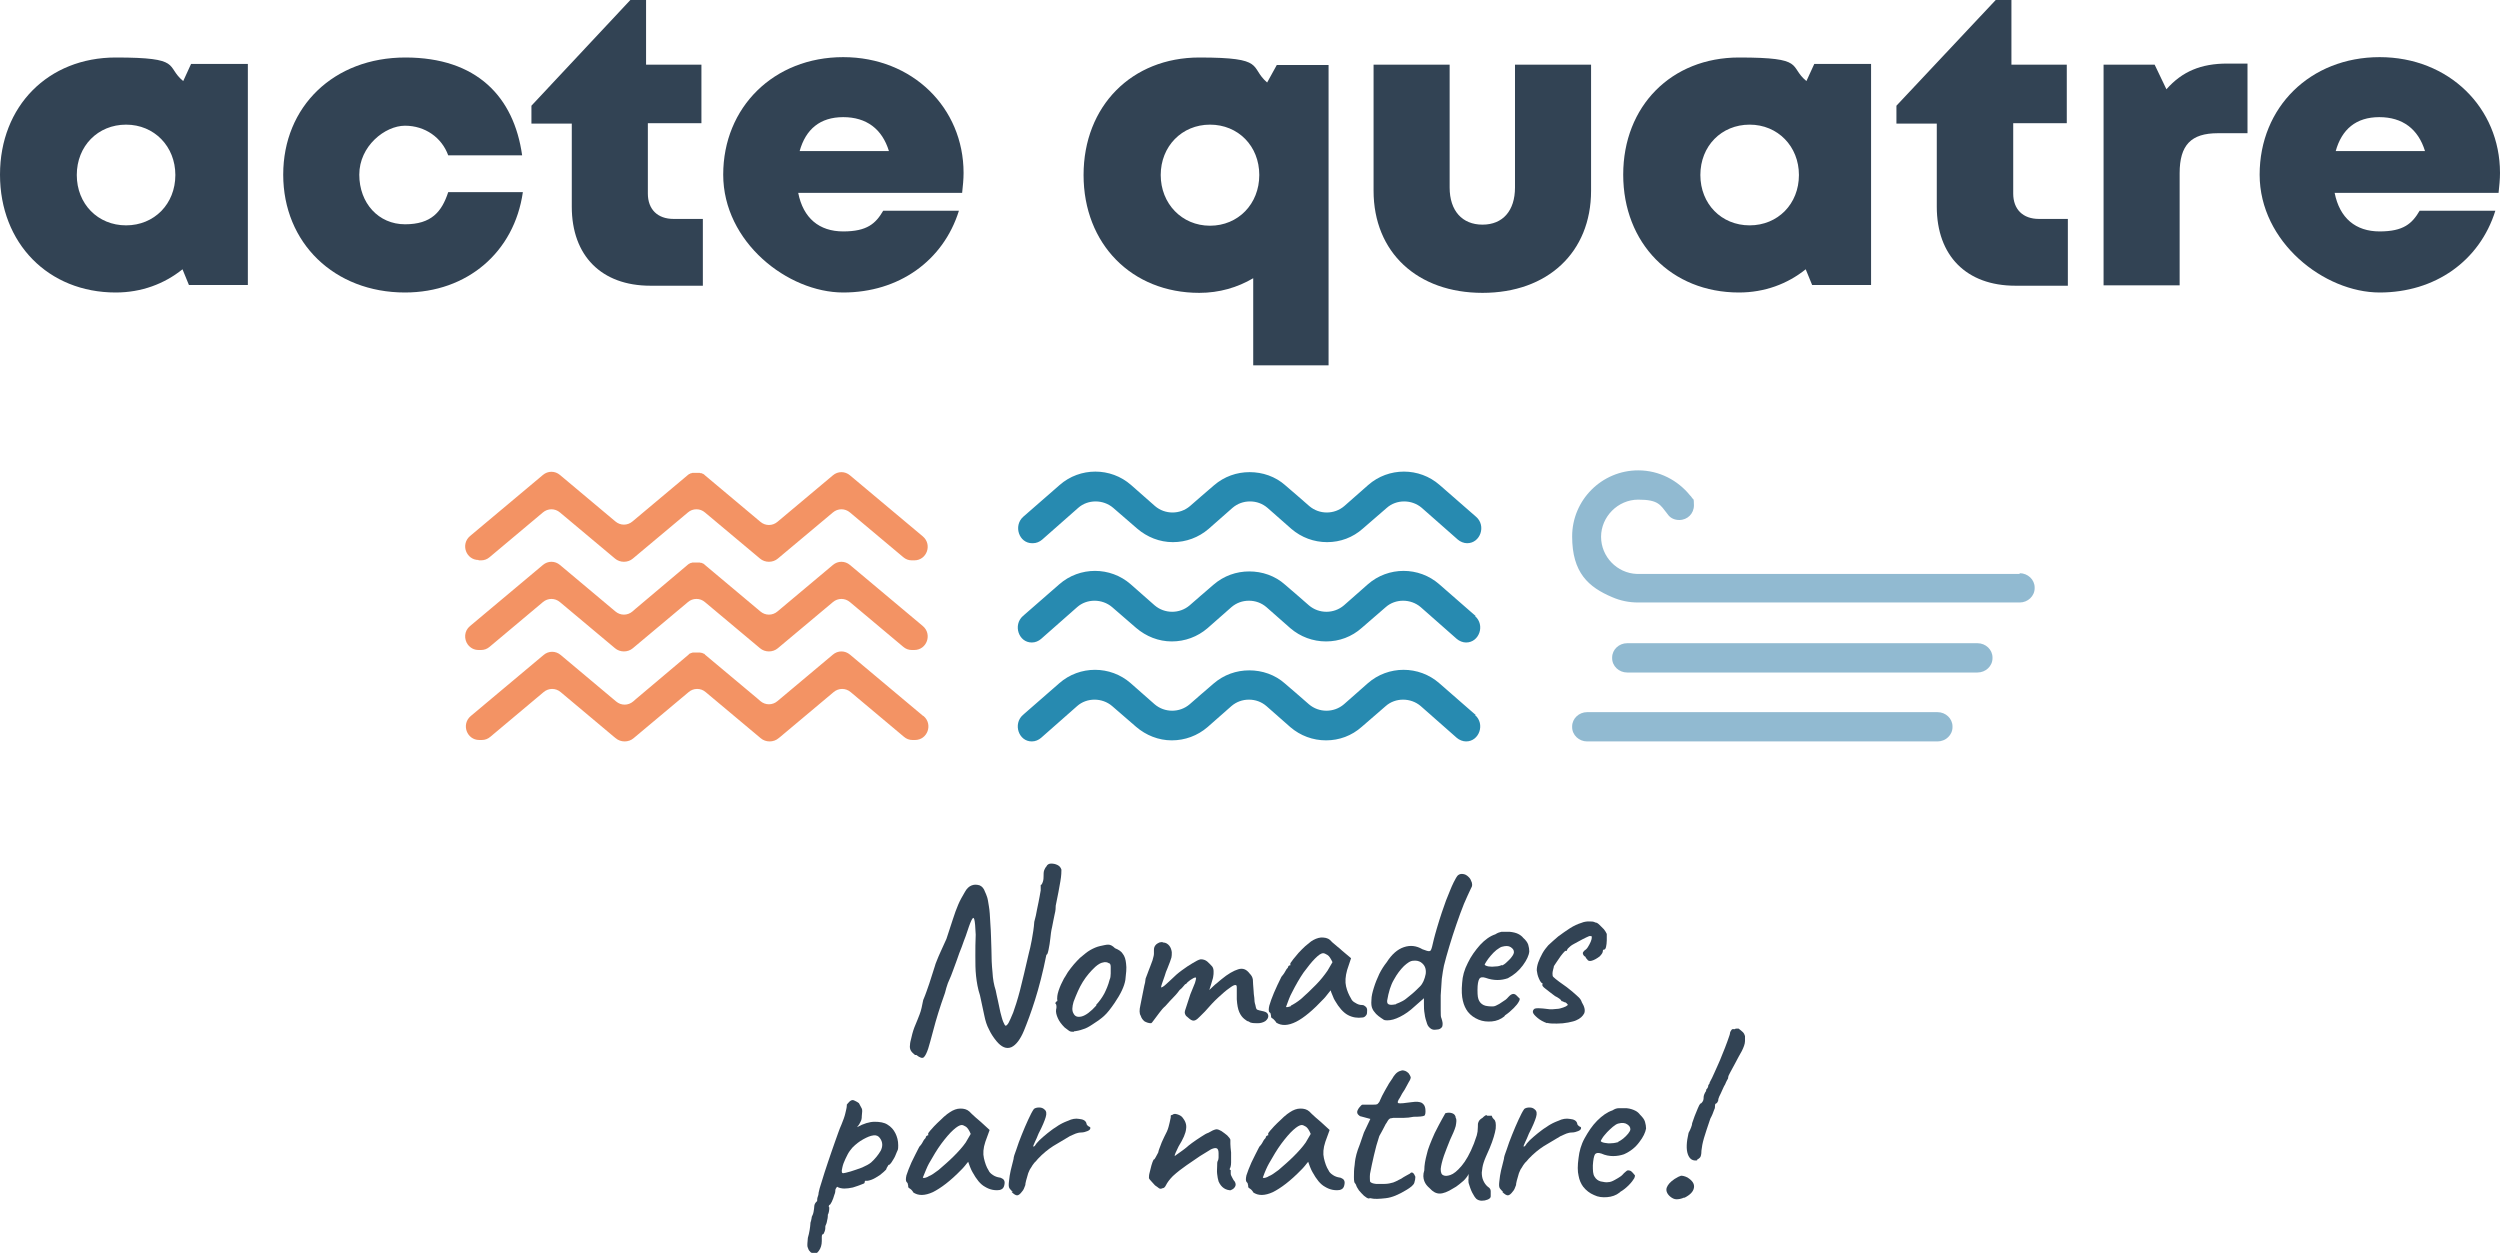 <?xml version="1.0" encoding="UTF-8"?>
<svg xmlns="http://www.w3.org/2000/svg" id="Calque_1" version="1.1" viewBox="0 0 700 350.8">
  <defs>
    <style>
      .st0 {
        fill: #91bad1;
      }

      .st1 {
        fill: #324354;
      }

      .st2 {
        fill: #278ab0;
      }

      .st3 {
        fill: #f39364;
      }
    </style>
  </defs>
  <path class="st1" d="M49.1,49c0-8-5.9-14.1-13.8-14.1s-13.8,6-13.8,14.1,5.9,14.1,13.8,14.1,13.8-6,13.8-14.1M69.4,18v61.8h-16.5l-1.8-4.4c-5.1,4.1-11.5,6.5-18.7,6.5C13.5,81.9,0,68.1,0,48.9S13.5,16.1,32.4,16.1s13.8,2.4,18.9,6.6l2.2-4.8h15.9Z"></path>
  <path class="st1" d="M113.4,81.9c-19.8,0-34.1-13.9-34.1-33s14.2-32.8,34.2-32.8,30.4,11,32.7,27.4h-20.7c-1.8-5-6.5-8.3-12.1-8.3s-12.8,5.7-12.8,13.7,5.4,13.9,12.8,13.9,10.3-3.5,12.1-9h20.9c-2.4,16.8-15.6,28.1-33,28.1h0Z"></path>
  <path class="st1" d="M196.8,61.3v18.7h-14.7c-13.7,0-22-8.4-22-22.1v-23.3h-11.3v-5L176.5,0h4.4v18.1h15.5v16.4h-15v19.7c0,4.4,2.7,7.1,7.2,7.1h8.2Z"></path>
  <path class="st1" d="M223.9,42.3h25c-1.9-6.2-6.3-9.5-12.8-9.5s-10.5,3.4-12.2,9.5M269.8,48.4c0,1.9-.2,3.7-.4,5.6h-45.9c1.4,7.1,5.9,10.8,12.6,10.8s9.1-2.2,11.2-5.8h21.2c-4.4,14.1-16.9,22.9-32.4,22.9s-33.6-14.1-33.6-33,14.2-32.9,33.6-32.9,33.7,14.2,33.7,32.4h0Z"></path>
  <path class="st1" d="M352.6,49c0-8.1-5.9-14.1-13.8-14.1s-13.8,6.1-13.8,14.1,5.9,14.2,13.8,14.2,13.8-6.1,13.8-14.2M372,18.1v84.2h-21.1v-24.4c-4.4,2.6-9.5,4.1-15.1,4.1-18.9,0-32.4-13.7-32.4-33s13.5-32.9,32.4-32.9,13.9,2.6,19,7l2.7-4.9h14.5Z"></path>
  <path class="st1" d="M384.6,53.4V18.1h21.3v34.4c0,6.5,3.5,10.4,9.2,10.4s9.1-3.9,9.1-10.4V18.1h21.3v35.3c0,17.3-12.2,28.6-30.4,28.6s-30.5-11.3-30.5-28.6"></path>
  <path class="st1" d="M503.7,49c0-8-5.9-14.1-13.8-14.1s-13.8,6-13.8,14.1,5.9,14.1,13.8,14.1,13.8-6,13.8-14.1M523.9,18v61.8h-16.5l-1.8-4.4c-5.1,4.1-11.5,6.5-18.7,6.5-18.9,0-32.4-13.8-32.4-33s13.5-32.8,32.4-32.8,13.8,2.4,18.9,6.6l2.2-4.8h15.9Z"></path>
  <path class="st1" d="M579,61.3v18.7h-14.7c-13.7,0-22-8.4-22-22.1v-23.3h-11.3v-5l27.8-29.6h4.4v18.1h15.5v16.4h-15v19.7c0,4.4,2.7,7.1,7.2,7.1h8.2-.1Z"></path>
  <path class="st1" d="M629.3,17.8v19.5h-8.3c-7.5,0-10.7,3.3-10.7,11.2v31.4h-21.3V18.1h14.3l3.3,6.9c4.4-5,9.7-7.2,17-7.2h5.7Z"></path>
  <path class="st1" d="M654,42.3h25c-1.9-6.2-6.3-9.5-12.8-9.5s-10.5,3.4-12.2,9.5M700,48.4c0,1.9-.2,3.7-.4,5.6h-45.9c1.4,7.1,5.9,10.8,12.6,10.8s9.1-2.2,11.2-5.8h21.2c-4.4,14.1-16.9,22.9-32.4,22.9s-33.6-14.1-33.6-33,14.2-32.9,33.6-32.9,33.7,14.2,33.7,32.4h0Z"></path>
  <path class="st3" d="M134,156.9h.7c.9,0,1.7-.3,2.4-.9l14.9-12.5c1.4-1.2,3.4-1.2,4.8,0l15.4,12.9c.7.6,1.6.9,2.5.9s1.8-.3,2.5-.9l15.4-12.9c.7-.6,1.5-.9,2.4-.9s1.7.3,2.4.9l15.4,12.9c.7.6,1.6.9,2.5.9s1.8-.3,2.5-.9l15.4-12.9c1.4-1.2,3.4-1.2,4.8,0l14.9,12.5c.7.6,1.5.9,2.4.9h.7c3.5,0,5.1-4.4,2.4-6.7l-20.4-17.1c-1.4-1.2-3.4-1.2-4.8,0l-15.5,13c-1.4,1.2-3.4,1.2-4.8,0l-15.5-13h0c-.2-.2-.3-.3-.5-.4h0c-.2,0-.3-.2-.5-.2h0c-.2,0-.3,0-.5-.1h-1.8c-.2,0-.3,0-.5.1h0c-.2,0-.4.1-.5.2h0c-.2,0-.3.2-.5.3h0l-15.5,13c-1.4,1.2-3.4,1.2-4.8,0l-15.5-13c-1.4-1.2-3.4-1.2-4.8,0l-20.4,17.1c-2.7,2.3-1.1,6.7,2.4,6.7"></path>
  <path class="st3" d="M134,182h.7c.9,0,1.7-.3,2.4-.9l14.9-12.5c1.4-1.2,3.4-1.2,4.8,0l15.4,12.9c.7.6,1.6.9,2.5.9s1.8-.3,2.5-.9l15.4-12.9c.7-.6,1.5-.9,2.4-.9s1.7.3,2.4.9l15.4,12.9c.7.6,1.6.9,2.5.9s1.8-.3,2.5-.9l15.4-12.9c1.4-1.2,3.4-1.2,4.8,0l14.9,12.5c.7.6,1.5.9,2.4.9h.7c3.5,0,5.1-4.4,2.4-6.7l-20.4-17.1c-1.4-1.2-3.4-1.2-4.8,0l-15.5,13c-1.4,1.2-3.4,1.2-4.8,0l-15.5-13h0c-.2-.2-.3-.3-.5-.4h0c-.2,0-.3-.2-.5-.2h0c-.2,0-.3,0-.5-.1h-1.8c-.2,0-.3,0-.5.1h0c-.2,0-.4.1-.5.2h0c-.2,0-.3.2-.5.3h0l-14.7,12.4-.8.7c-1.4,1.2-3.4,1.2-4.8,0l-15.5-13c-1.4-1.2-3.4-1.2-4.8,0l-20.4,17.1c-1.7,1.4-1.7,3.7-.6,5.2.7.9,1.7,1.5,3,1.5"></path>
  <path class="st3" d="M258.4,200.4l-20.4-17.1c-1.4-1.2-3.4-1.2-4.8,0l-15.5,13c-1.4,1.2-3.4,1.2-4.8,0l-.8-.7h0l-14.7-12.3h0c-.1-.2-.3-.3-.4-.3h0c-.2,0-.3-.2-.5-.2h0c-.1,0-.3,0-.5-.1h-1.8c-.2,0-.3,0-.5.1h0c-.2,0-.3.1-.5.2h0c-.2,0-.3.2-.4.3h0l-14.7,12.4h0l-.8.7c-1.4,1.2-3.4,1.2-4.8,0l-15.5-13c-1.4-1.2-3.4-1.2-4.8,0l-20.4,17.1c-2.7,2.3-1.1,6.7,2.4,6.7h.7c.9,0,1.7-.3,2.4-.9l14.9-12.5c1.4-1.2,3.4-1.2,4.8,0l14.9,12.5.5.4c.7.6,1.6.9,2.5.9s1.8-.3,2.5-.9l15.4-12.9c.7-.6,1.5-.9,2.4-.9s1.7.3,2.4.9l15.4,12.9c.7.6,1.6.9,2.5.9s1.8-.3,2.5-.9l.5-.4,14.9-12.5c1.4-1.2,3.4-1.2,4.8,0l14.9,12.5c.7.6,1.5.9,2.4.9h.7c3.5,0,5.1-4.4,2.4-6.7"></path>
  <path class="st0" d="M542.5,199.4h-98.1c-2.3,0-4.2,1.8-4.2,4v.2c0,2.2,1.9,4,4.2,4h98.1c2.3,0,4.2-1.8,4.2-4v-.2c0-2.2-1.9-4-4.2-4"></path>
  <path class="st0" d="M553.7,180.1h-98.1c-2.3,0-4.2,1.8-4.2,4v.2c0,2.2,1.9,4,4.2,4h98.1c2.3,0,4.2-1.8,4.2-4v-.2c0-2.2-1.9-4-4.2-4"></path>
  <path class="st0" d="M565.5,160.7h-107.2c-5.5-.2-10-4.8-10-10.4s4.7-10.4,10.4-10.4,6.2,1.5,8.1,3.9c.1.1.2.3.3.4.7.9,1.8,1.4,3.1,1.4,2.3,0,4.1-1.8,4.1-4.1s-.2-1.5-.6-2.2c-.1-.2-.3-.4-.5-.6-3.4-4.2-8.6-7-14.5-7-10.2,0-18.5,8.3-18.5,18.5s4.6,14.2,11.2,17c2.3,1,4.7,1.5,7.3,1.5h106.8c2.3,0,4.2-1.8,4.2-4v-.2c0-2.2-1.9-4-4.2-4"></path>
  <path class="st2" d="M289.2,152.1h0c1,0,1.9-.4,2.6-1l10.1-8.9c2.7-2.4,7-2.4,9.8,0l6.7,5.8c2.8,2.4,6.3,3.8,10,3.8s7.2-1.3,10-3.7l6.7-5.9c1.4-1.2,3.1-1.8,4.9-1.8s3.5.6,4.9,1.8l6.7,5.9c2.8,2.4,6.3,3.7,10,3.7s7.2-1.3,10-3.8l6.7-5.8c2.7-2.4,7-2.4,9.8,0l10.1,8.9c.7.6,1.7,1,2.6,1h0c3.7,0,5.4-4.9,2.5-7.4l-10.2-8.9c-5.7-5-14.3-5-20,0l-6.7,5.9c-2.8,2.4-7,2.4-9.8,0l-3.1-2.7h0l-3.6-3.1c-2.8-2.5-6.4-3.7-10-3.7s-7.1,1.2-10,3.7l-3.6,3.1h0l-3.1,2.7c-2.8,2.4-7,2.4-9.8,0l-6.7-5.9c-5.7-5-14.3-5-20,0l-10.2,8.9c-2.8,2.5-1.2,7.4,2.5,7.4"></path>
  <path class="st2" d="M413.2,172.5l-10.2-8.9c-5.7-5-14.3-5-20,0l-6.7,5.9c-2.8,2.4-7,2.4-9.8,0l-3.1-2.7h0l-3.6-3.1c-2.8-2.5-6.4-3.7-10-3.7s-7.1,1.2-10,3.7l-3.6,3.1h0l-3.1,2.7c-2.8,2.4-7,2.4-9.8,0l-6.7-5.9c-5.7-5-14.3-5-20,0l-10.2,8.9c-2.8,2.5-1.2,7.4,2.5,7.4h0c1,0,1.9-.4,2.6-1l10.1-8.9c2.7-2.4,7-2.4,9.8,0l6.7,5.8c2.8,2.4,6.3,3.8,10,3.8s7.2-1.3,10-3.7l6.7-5.9c1.4-1.2,3.1-1.8,4.9-1.8s3.5.6,4.9,1.8l6.7,5.9c2.8,2.4,6.3,3.7,10,3.7s7.2-1.3,10-3.8l6.7-5.8c2.7-2.4,7-2.4,9.8,0l10.1,8.9c.7.6,1.7,1,2.6,1h0c3.7,0,5.4-4.9,2.5-7.4"></path>
  <path class="st2" d="M413.2,200.2l-10.2-8.9c-5.7-5-14.3-5-20,0l-6.7,5.9c-2.8,2.4-7,2.4-9.8,0l-3.1-2.7h0l-3.6-3.1c-2.8-2.5-6.4-3.7-10-3.7s-7.1,1.2-10,3.7l-3.6,3.1h0l-3.1,2.7c-2.8,2.4-7,2.4-9.8,0l-6.7-5.9c-5.7-5-14.3-5-20,0l-10.2,8.9c-2.8,2.5-1.2,7.4,2.5,7.4h0c1,0,1.9-.4,2.6-1l10.1-8.9c2.7-2.4,7-2.4,9.8,0l6.7,5.8c2.8,2.4,6.3,3.8,10,3.8s7.2-1.3,10-3.7l6.7-5.9c1.4-1.2,3.1-1.8,4.9-1.8s3.5.6,4.9,1.8l6.7,5.9c2.8,2.4,6.3,3.7,10,3.7s7.2-1.3,10-3.8l6.7-5.8c2.7-2.4,7-2.4,9.8,0l10.1,8.9c.7.6,1.7,1,2.6,1h0c3.7,0,5.4-4.9,2.5-7.4"></path>
  <g>
    <path class="st1" d="M228.1,350.8h-.7c-.3,0-.5-.2-.8-.6-.2-.2-.3-.6-.5-1.1-.1-.5,0-1.3.1-2.5.2-.7.4-1.5.5-2.2s.2-1.3.2-1.6,0-.5.2-1c.1-.5.2-.9.2-1.1.2-.4.4-.8.5-1.4s.2-1.2.2-1.6.3-1,.8-1.4c0-.4,0-.8.2-1.3s.2-.9.2-1c.1-.6.4-1.7.9-3.2.5-1.6,1-3.3,1.7-5.3s1.3-3.9,2-5.8,1.2-3.5,1.8-4.8c.5-1.2.9-2.3,1.1-3.2.2-.9.4-1.6.4-2.1s0-.3.1-.4c0-.1.3-.3.6-.7.4-.4.9-.6,1.3-.4s.9.4,1.4.8c.3.6.6,1.1.8,1.5s.1,1.1,0,2.1c0,.7-.1,1.2-.4,1.7-.2.5-.5.9-.7,1.1-.2.3-.3.4-.2.3,1.8-1,3.5-1.5,4.9-1.5s2.7.2,3.6.8c1,.6,1.7,1.4,2.2,2.4s.8,2.1.8,3.4-.1,1.2-.4,1.9c-.3.8-.6,1.5-1,2.1-.4.7-.7,1.1-1,1.4-.2,0-.4.1-.5.4-.2.3-.4.6-.5,1-.4.4-.9.9-1.7,1.5-.8.5-1.5,1-2.3,1.3s-1.4.4-1.7.3c-.2,0-.3.2-.3.5s-.3.3-1,.6c-.7.3-1.4.5-2.3.8-.9.2-1.7.3-2.4.3s-1.6-.2-2-.5c0,0-.2.2-.3.4-.1.2-.2.3-.2.5,0,.3,0,.7-.3,1.4-.2.7-.4,1.3-.7,1.9s-.5.9-.7.9c-.2.3-.2.5,0,.7,0,1-.2,1.7-.4,2,0,.3,0,.9-.2,1.6-.1.7-.3,1.2-.5,1.6,0,.5,0,1-.2,1.5s-.3.8-.5.8-.3.3-.3.8v1.1c0,1.1-.3,2-.8,2.7s-1,1-1.5,1l.3-.4ZM236.1,328.5c.3,0,1-.2,2.1-.5,1-.3,2.1-.7,3.2-1.1,1.1-.5,1.9-.9,2.5-1.4,1.1-1,2-2.1,2.7-3.3.6-1.2.6-2.4-.2-3.5-.4-.6-1-.9-1.8-.8-.9.1-1.8.5-2.9,1.1-1.1.6-2.1,1.4-3,2.3-.5.6-1,1.2-1.4,2s-.8,1.6-1.1,2.4-.4,1.5-.5,2c0,.5,0,.8.4.8Z"></path>
    <path class="st1" d="M255.7,333.8c-.2-.3-.4-.6-.8-.9-.4-.2-.6-.4-.6-.6s0-.4-.1-.7c0-.3-.2-.5-.4-.7-.2-.3-.2-.9,0-1.8.3-1,.8-2.2,1.4-3.6.7-1.4,1.4-2.9,2.2-4.4.3-.3.7-.8,1-1.4s.6-.9.8-1.1c0-.2,0-.3.2-.5s.3-.2.5-.2v-.6c.2-.2.4-.6.9-1.1.4-.5,1-1.1,1.6-1.7s1.3-1.2,1.9-1.8c.7-.6,1.2-1,1.7-1.3.9-.6,1.9-1,2.9-1s1.8.2,2.5.8l.7.7c.3.3.8.7,1.2,1.1.5.4.9.8,1.4,1.2l2.4,2.2-1.2,3.3c-.6,1.8-.7,3.3-.4,4.6.3,1.3.7,2.5,1.3,3.4.2.5.6.9,1.2,1.3s1.2.6,1.8.7c.3,0,.7.2,1,.4.3.2.5.6.5,1s-.1,1.1-.4,1.5c-.2.3-.6.5-1,.6-1.4.2-2.8-.1-4.1-.9-1.3-.7-2.4-2.1-3.5-4.1-.2-.3-.4-.8-.7-1.5-.3-.7-.4-1.2-.5-1.4-.2.2-.5.6-.9,1.1s-.8.9-1,1.1c-3.1,3.2-5.8,5.2-8,6.3-2.2,1-4.1,1.1-5.6,0h.1ZM259.9,329.4c.9-.3,1.8-1,2.9-1.8,1.5-1.3,2.9-2.5,4.2-3.8,1.3-1.3,2.5-2.6,3.4-3.9l1.4-2.4c-.4-1-.9-1.7-1.3-2-.5-.3-.9-.5-1.2-.5-.6,0-1.4.5-2.4,1.4s-2.1,2.2-3.3,3.8c-1.2,1.6-2.3,3.5-3.5,5.6-.5.9-1,2.2-1.7,3.9,0,.2.6.2,1.4-.2h.1Z"></path>
    <path class="st1" d="M283.7,333.8c-.4-.3-.7-.6-1-1s-.3-1-.2-1.9c.1-1.2.3-2.3.5-3.2.2-.9.5-2,.8-3.2,0-.5.3-1.4.8-2.7.4-1.3.9-2.6,1.5-4.1s1.2-2.9,1.8-4.2c.6-1.3,1.1-2.3,1.6-3,.4-.3.9-.4,1.5-.4s1.1.2,1.5.6c.5.4.6,1.1.3,2.1-.3,1-.9,2.5-2,4.6-.4,1-.7,1.7-1,2.3-.3.6-.4,1-.5,1.2,0,.2.1.2.4,0,.3-.5.7-1,1.4-1.7.7-.6,1.4-1.3,2.2-1.9.8-.6,1.5-1.2,2.2-1.6.7-.5,1.2-.8,1.4-.9.3-.2.8-.4,1.2-.6s.8-.3,1-.4c1-.5,2.1-.7,3.1-.5,1.1.1,1.8.5,2,1.2,0,.4.3.7.8,1,.2,0,.3.1.3.4s-.3.6-.8.8c-.5.2-1.1.4-1.8.4s-1.1.2-1.5.3c-.4.2-1,.4-1.6.7-1.7,1-3.2,1.9-4.7,2.8-1.4.9-2.9,2.1-4.3,3.6-.3.4-.6.7-1,1.1-.3.4-.7.9-1,1.5-.2.2-.4.7-.7,1.4-.2.7-.4,1.5-.6,2.1-.2.7-.2,1.1-.2,1.2-.3.8-.5,1.4-.9,1.8-.5.7-1,1.1-1.4,1.1s-.9-.3-1.6-1h.5Z"></path>
    <path class="st1" d="M344.9,333.3c-.9,0-1.6-.2-2.2-.6s-1.1-1-1.5-1.9c-.2-.6-.3-1.3-.4-2.1s0-1.5,0-2.2,0-1.2.2-1.5c.1-.2.2-.5.2-.9v-1.2c0-.8-.2-1.3-.6-1.4s-.8,0-1.5.3c-.8.5-1.8,1.1-3.1,1.9-1.2.8-2.5,1.7-3.8,2.6s-2.6,1.9-3.8,3c-1,1-1.6,1.9-1.9,2.5s-.6.9-1,.9c-.4.2-.7.2-1,0s-.6-.5-1.1-.8c-.3-.3-.6-.7-1-1.1s-.6-.7-.7-.9c0-.4,0-.9.2-1.6s.3-1.3.5-2,.4-1.2.6-1.6c.2,0,.4-.3.6-.7.2-.4.4-.8.7-1.3.1-.6.4-1.3.7-2.1.3-.9.7-1.6,1-2.3.6-1.1,1-2,1.2-2.8.2-.7.4-1.6.6-2.6v-.5c.1-.2.3-.2.4-.2h0c.3-.3.8-.4,1.4-.2.6.2,1.1.4,1.5.9.8,1,1.2,2,1,3.2-.1,1.2-.8,2.8-2.1,4.9-.3.7-.6,1.3-.8,1.7-.2.4-.3.8-.3,1,.8-.6,1.5-1.1,2.1-1.5.5-.4,1-.7,1.3-1s.7-.6,1.5-1.2,1.6-1.1,2.5-1.7,1.6-1,2-1.1c.4-.2.8-.4,1.3-.7.5-.2.8-.3,1-.3.4,0,.9.2,1.4.5.6.4,1.1.8,1.6,1.2.5.5.8.9.9,1.2v1.2c0,.6.1,1.4.2,2.4v2.8c0,.9-.2,1.5-.4,1.8,0,.2.1.3.3.3v1c0,.4.2.7.4,1.1.2.4.4.8.7,1.1.3.5.4,1,.1,1.5s-.7.8-1.4,1h.5Z"></path>
    <path class="st1" d="M350.9,333.8c-.2-.3-.4-.6-.8-.9-.4-.2-.6-.4-.6-.6s0-.4-.1-.7c0-.3-.2-.5-.4-.7-.2-.3-.2-.9,0-1.8.3-1,.8-2.2,1.4-3.6.7-1.4,1.4-2.9,2.2-4.4.3-.3.7-.8,1-1.4s.6-.9.8-1.1c0-.2,0-.3.2-.5s.3-.2.5-.2v-.6c.2-.2.4-.6.9-1.1.4-.5,1-1.1,1.6-1.7s1.3-1.2,1.9-1.8c.7-.6,1.2-1,1.7-1.3.9-.6,1.9-1,2.9-1s1.8.2,2.5.8l.7.7c.3.3.8.7,1.2,1.1.5.4.9.8,1.4,1.2l2.4,2.2-1.2,3.3c-.6,1.8-.7,3.3-.4,4.6.3,1.3.7,2.5,1.3,3.4.2.5.6.9,1.2,1.3s1.2.6,1.8.7c.3,0,.7.2,1,.4s.5.6.5,1-.1,1.1-.4,1.5c-.2.3-.6.5-1,.6-1.4.2-2.8-.1-4.1-.9-1.3-.7-2.4-2.1-3.5-4.1-.2-.3-.4-.8-.7-1.5-.3-.7-.4-1.2-.5-1.4-.2.2-.5.6-.9,1.1s-.8.9-1,1.1c-3.1,3.2-5.8,5.2-8,6.3-2.2,1-4.1,1.1-5.6,0h.1ZM355.1,329.4c.9-.3,1.8-1,2.9-1.8,1.5-1.3,2.9-2.5,4.2-3.8,1.3-1.3,2.5-2.6,3.4-3.9l1.4-2.4c-.4-1-.9-1.7-1.3-2-.5-.3-.9-.5-1.2-.5-.6,0-1.4.5-2.4,1.4s-2.1,2.2-3.3,3.8c-1.2,1.6-2.3,3.5-3.5,5.6-.5.9-1.1,2.2-1.7,3.9,0,.2.6.2,1.4-.2h.1Z"></path>
    <path class="st1" d="M383.4,335.6c-.5,0-1-.4-1.5-.8-.5-.5-1-1-1.4-1.5-.4-.6-.7-1.1-.8-1.5,0,0-.1-.3-.3-.5-.2-.1-.3-.7-.3-1.7s0-2.2.2-3.4c.1-1.3.3-2.3.5-3s.5-1.7,1-2.9c.4-1.2.8-2.3,1.1-3.2l1.8-3.8-2.6-.7c-.3,0-.6-.3-.8-.5s-.3-.5-.3-.7c0-.3.2-.8.6-1.3s.7-.8.9-.8h2.9c.5,0,.9,0,1.1-.1.2,0,.3-.2.5-.4s.3-.4.4-.7c.2-.5.4-.9.6-1.3s.4-.8.7-1.3c.3-.6.6-1,.8-1.4.2-.4.5-.9,1-1.6.2-.3.5-.7.7-1.1.3-.4.6-.8,1-1.1.4-.3.9-.5,1.4-.6.6,0,1.2.2,1.8.8.3.4.5.8.6,1.1,0,.3-.1.7-.5,1.3-.4.7-.8,1.5-1.2,2.2-.5.7-.9,1.4-1.3,2.2-.7,1-.8,1.5-.4,1.6s1.7,0,3.7-.3c1.3-.2,2.2-.1,2.8.2.6.4.9.9,1,1.7.1,1,0,1.7-.3,1.9-.4.2-1.4.3-3,.3-1,.2-1.9.3-2.7.3h-2.7c-.2,0-.4,0-.8.1-.4,0-.6.2-.8.4s-.3.5-.5.8c-.2.2-.4.6-.8,1.4-.4.7-.8,1.6-1.3,2.4-.6,1.8-1.1,3.6-1.5,5.4s-.8,3.5-1.1,5.2c-.1,1,0,1.7,0,2.1.2.4.8.6,1.7.7h2.3c1,0,1.8-.2,2.5-.4.5-.2,1-.4,1.5-.7.5-.2,1-.5,1.4-.8.4-.2,1-.6,1.8-1,.2-.3.5-.4.8-.2.3.2.5.6.7,1.1,0,.5-.1,1.1-.3,1.7-.2.6-1,1.3-2.4,2.1-2,1.2-3.8,2-5.6,2.2s-3.2.3-4.3,0h-.3Z"></path>
    <path class="st1" d="M413.4,335.7c-.4-.4-.8-1-1.2-1.8-.4-.8-.7-1.7-1-2.7,0-.3-.1-.8,0-1.3v-1.2c-.1.3-.3.6-.6,1-.3.4-.6.7-.8.9s-.6.5-1.2,1-1.2.9-1.8,1.2c-1.4.9-2.7,1.4-3.7,1.4s-1.9-.5-2.8-1.5c-.7-.6-1.2-1.2-1.5-2s-.4-1.8,0-3c0-1.5.3-3,.7-4.5.3-1.5,1.1-3.4,2.2-5.9.9-1.8,1.6-3.1,2.1-4s.8-1.4.9-1.6c.7-.2,1.3-.2,1.9,0s1,.7,1,1.3c.3.4.2,1.2,0,2.3-.3,1.1-.9,2.4-1.6,3.9-.6,1.5-1.2,3-1.7,4.4-.5,1.5-.8,2.7-.9,3.7,0,1,.2,1.6.8,1.8.4.2,1,.2,1.9-.1.9-.3,1.9-1.1,3.1-2.5s2.4-3.5,3.5-6.3c.3-.9.6-1.7.8-2.3.2-.7.3-1.4.3-2.3s0-1,.2-1.5.6-.8,1.1-1.1c.2-.2.4-.4.7-.6.3-.2.5-.2.6,0h1c.2-.1.3,0,.4.3s.3.5.5.7c.5.4.6,1.2.5,2.6-.2,1.3-.7,3.1-1.7,5.5-.8,1.8-1.4,3.1-1.7,4.1-.3.9-.4,1.8-.5,2.7,0,.8.1,1.5.4,2.2s.7,1.3,1.3,1.8c.5.3.8.7.8,1.2v1.5c0,.4-.4.7-.9.9-.5.2-1,.3-1.6.3s-1.1-.2-1.5-.5h0Z"></path>
    <path class="st1" d="M421,333.8c-.4-.3-.7-.6-1-1s-.3-1-.2-1.9c.1-1.2.3-2.3.5-3.2.2-.9.5-2,.8-3.2,0-.5.3-1.4.8-2.7.4-1.3.9-2.6,1.5-4.1s1.2-2.9,1.8-4.2c.6-1.3,1.1-2.3,1.6-3,.4-.3.9-.4,1.5-.4s1.1.2,1.5.6c.5.4.6,1.1.3,2.1-.3,1-.9,2.5-2,4.6-.4,1-.7,1.7-1,2.3-.3.6-.4,1-.5,1.2,0,.2.1.2.4,0,.3-.5.7-1,1.4-1.7.7-.6,1.4-1.3,2.2-1.9.8-.6,1.5-1.2,2.2-1.6.7-.5,1.2-.8,1.4-.9.3-.2.8-.4,1.2-.6s.8-.3,1-.4c1-.5,2.1-.7,3.2-.5,1.1.1,1.8.5,2,1.2,0,.4.3.7.8,1,.2,0,.3.1.3.4s-.3.6-.8.8c-.5.2-1.1.4-1.8.4s-1.1.2-1.5.3c-.4.2-1,.4-1.6.7-1.7,1-3.2,1.9-4.7,2.8-1.4.9-2.9,2.1-4.3,3.6-.3.4-.6.7-1,1.1-.3.4-.7.9-1,1.5-.2.2-.4.7-.7,1.4-.2.7-.4,1.5-.6,2.1-.2.7-.2,1.1-.2,1.2-.3.8-.5,1.4-.9,1.8-.5.7-1,1.1-1.4,1.1s-.9-.3-1.6-1h.4Z"></path>
    <path class="st1" d="M453.5,333.9c-1,.8-2.2,1.2-3.5,1.3s-2.5,0-3.7-.6c-1.2-.5-2.2-1.3-3-2.3-.6-.8-1.1-1.9-1.3-3.1-.3-1.2-.3-2.9,0-5,.2-1.8.7-3.7,1.7-5.5s2.1-3.5,3.5-4.9,2.8-2.4,4.3-2.9c.6-.4,1.2-.6,1.7-.6h2.3c1,.1,1.8.4,2.4.7.6.3,1,.7,1.3,1.1.7.7,1.2,1.3,1.4,2,.2.7.3,1.3.3,1.9-.2,1.1-.8,2.4-1.9,3.8-1.1,1.5-2.5,2.6-4.3,3.4-.9.3-1.9.5-3,.5s-2.2-.2-3.3-.7c-.9-.3-1.5-.2-1.8.2-.3.5-.5,1.5-.6,3.1,0,1.4,0,2.5.5,3.2.4.7,1,1.1,1.7,1.3.9.2,1.6.3,2.1.2.5,0,1.1-.2,1.8-.6.6-.3,1-.6,1.2-.7s.4-.3.6-.4c.2-.2.5-.4.8-.8.3-.3.5-.4.7-.6s.4-.2.6-.2.6.1.9.4.5.5.7.8c.3.1.2.5,0,1-.3.5-.8,1.2-1.5,1.9-.7.7-1.5,1.4-2.4,1.9l-.2.2ZM453.1,319.7c.4-.2.9-.5,1.4-.9s1-.9,1.4-1.4.6-.9.6-1.2c0-.6-.3-1-.9-1.4s-1.4-.5-2.5-.2c-.4.1-.9.4-1.5.9s-1.1,1-1.6,1.5c-.5.6-1,1.1-1.3,1.6s-.5.8-.5.9c.1.2.5.4,1.1.5s1.2.2,2,.1c.7,0,1.3-.2,1.8-.3h0Z"></path>
  </g>
  <path class="st1" d="M471.6,335.3c-.9.4-1.6.5-2.2.5s-1.2-.3-1.8-.8c-.9-.8-1.2-1.7-.9-2.5.3-.8,1-1.6,2.2-2.4.8-.5,1.4-.8,1.8-.9.4,0,1,.1,1.8.5,1.4.9,2,1.8,1.8,2.9s-1.1,2-2.7,2.8h0ZM475.2,324.9c-1.2.2-2.1-.3-2.6-1.7-.5-1.4-.4-3.4.2-6,.3-.5.5-1,.7-1.5s.3-.9.3-1.2c.2-.6.4-1.2.7-2,.3-.8.6-1.5.9-2.2s.5-1.1.7-1.3c.2,0,.4-.2.6-.5s.3-.6.3-.9,0-.7.2-1.2c.2-.4.3-.7.5-.9,0-.2,0-.5.3-.7.2-.3.3-.5.3-.7s0-.3.2-.5.2-.3.2-.5c.4-.7.9-1.7,1.5-3.1s1.3-2.8,1.9-4.4c.6-1.5,1.2-2.9,1.6-4.1s.7-1.9.7-2.2.2-.6.4-.9.4-.3.8-.2c.2-.1.4-.2.6-.2h.6c.5.4.9.7,1.2,1,.3.3.5.7.6,1.1v1.4c0,.8-.4,1.8-.9,2.8-.6,1-1.2,2.2-1.9,3.5-.4.8-.9,1.6-1.3,2.4-.4.7-.6,1.2-.6,1.4s0,.4-.3.8c-.2.4-.4.8-.6,1.3-.3.4-.5,1-.8,1.6s-.5,1.2-.8,1.7c-.2.5-.3.8-.3,1s0,.4-.2.5c0,.2-.2.4-.4.5-.2,0-.3.2-.3.7s0,.6-.3,1.2c-.2.6-.5,1.4-1,2.3-.8,2.3-1.4,4.2-1.8,5.5-.4,1.4-.6,2.5-.7,3.5,0,1.1-.2,1.7-.4,1.9s-.4.4-.8.6v.2Z"></path>
  <g>
    <path class="st1" d="M256.2,295.4c-.6-.5-1-.9-1.2-1.3s-.3-.9-.2-1.5c0-.6.2-1.3.4-2.1.3-1.4.7-2.6,1.1-3.5.4-1,.8-1.9,1.2-3,.4-1,.7-2.4,1-4,.7-1.6,1.2-3.2,1.7-4.6.5-1.5,1-3.1,1.6-5,0-.2.2-.6.5-1.4s.7-1.7,1.2-2.8c.5-1.1,1-2.2,1.5-3.3.7-2.1,1.3-3.9,1.8-5.5s1-2.9,1.5-4.1c.5-1.2,1.2-2.4,1.9-3.6.5-.9,1.1-1.5,1.9-1.8s1.5-.2,2.2,0c.7.3,1.2.9,1.5,1.8.2.4.4.9.6,1.5s.3,1.4.5,2.6c.2,1.1.3,2.7.4,4.8.2,2.5.2,4.9.3,7.2,0,2.3.1,4.5.3,6.4.1,1.9.4,3.6.9,5.1.2.8.3,1.7.6,2.8.2,1.1.5,2.2.7,3.3.3,1.1.5,2,.8,2.7s.5,1.1.7,1.1.5-.3.8-.8.7-1.5,1.3-2.9c.5-1.4,1.2-3.5,1.9-6.2.7-2.7,1.5-6.2,2.5-10.5.2-.7.5-2,.8-3.6.3-1.7.6-3.4.7-5.1.3-1.1.6-2.3.8-3.6.3-1.3.5-2.5.7-3.5s.3-1.6.3-1.7v-1.5c.2,0,.4-.3.6-.9.2-.6.2-1.1.2-1.5,0-.7,0-1.3.2-1.8s.4-.8.6-1c.2-.5.7-.8,1.3-.8s1.2.1,1.8.4.9.7,1.1,1.3c0,.5,0,1.6-.3,3.3s-.7,4-1.3,6.8c0,.5,0,1.3-.3,2.4-.2,1.1-.5,2.3-.7,3.5-.3,1.2-.4,2.3-.5,3.2-.1,1.1-.3,2.2-.5,3.2s-.4,1.5-.6,1.4c-1,5-2.1,9.2-3.2,12.7s-2.2,6.4-3.1,8.6c-1,2.4-2.2,4-3.5,4.6-1.4.6-2.8,0-4.2-1.7-.9-1.1-1.6-2.2-2.1-3.3-.6-1.1-1-2.4-1.3-3.9s-.7-3.4-1.2-5.6c-.6-1.8-.9-3.6-1.1-5.4s-.2-3.7-.2-5.6,0-3.9.1-6c-.1-2.2-.2-3.6-.4-4.3-.2-.6-.4-.5-.8.3s-.9,2.3-1.6,4.4c-.3.8-.7,1.8-1.1,3-.5,1.2-.9,2.3-1.3,3.5s-.8,2.1-1.1,3c-.3.8-.5,1.4-.6,1.6-.2.5-.5,1.2-.9,2.1-.3.9-.6,1.8-.8,2.7-1.5,4.2-2.5,7.5-3.2,10.2-.7,2.6-1.2,4.5-1.5,5.4-.4,1.2-.8,2-1.2,2.4-.4.4-1.1.2-2.1-.6h-.4Z"></path>
    <path class="st1" d="M300.7,288.9c-.6,0-1,0-1.4-.3-.3-.2-.7-.5-1.2-.9-.9-.9-1.5-1.7-1.9-2.6s-.6-1.7-.5-2.4c.1-.4.2-.9,0-1.5-.2-.2-.3-.4-.2-.4,0,0,.2-.2.3-.4.3,0,.3-.2.2-.7,0-.3,0-1.1.4-2.3.4-1.2.9-2.3,1.5-3.4.3-.4.6-1,1.1-1.8.5-.7,1.1-1.5,1.7-2.2s1.2-1.3,1.7-1.8c1.1-.9,2-1.7,2.9-2.2s1.8-.9,2.7-1.1c1-.2,1.7-.4,2.3-.4s1.2.3,1.9,1c1,.4,1.8.9,2.2,1.6.5.6.8,1.6.9,2.7.2,1.3,0,2.8-.2,4.6-.3,1.8-1.3,3.9-3,6.4-1.1,1.6-2,2.8-3,3.7-.9.8-2,1.6-3.3,2.4-.9.6-1.8,1.1-2.6,1.3-.8.3-1.7.5-2.7.6h.2ZM306.9,281.4c1-1.1,1.7-2.1,2.3-3.2.5-1,1.1-2.3,1.5-3.9.2-.4.3-1,.3-1.7v-1.9c0-.6-.2-1-.5-1-.5-.3-1-.4-1.7-.2-.6.1-1.3.5-2.1,1.2-1.3,1.2-2.5,2.6-3.5,4.2s-1.8,3.5-2.6,5.6c-.4,1.4-.5,2.5,0,3.3.4.8,1.1,1.1,2.3.8,1.1-.3,2.5-1.3,4.1-3.1h0Z"></path>
    <path class="st1" d="M349.6,286c-.3,0-.7-.3-1.2-.7-.5-.4-1-1-1.4-1.9s-.6-2.1-.7-3.6v-3c0-.7,0-1-.4-1s-.9.3-1.7.9c-.9.6-1.9,1.5-3.1,2.6s-2.4,2.4-3.7,3.9l-1.4,1.4c-.5.5-.9.9-1.4,1.1s-1,0-1.5-.4l-.7-.6c-.3-.2-.5-.5-.6-.8s-.1-.6,0-.9l1.5-4.6c.6-1.5,1-2.5,1.3-3.2.2-.7.3-1.1.3-1.3s-.1-.2-.2-.2c-.3,0-.8.3-1.4.7-.6.4-1,.8-1.2,1.1-.2,0-.4.2-.7.6-.3.4-.7.8-1.1,1.1-.3.4-.8,1.1-1.6,1.9-.8.8-1.6,1.7-2.4,2.6-.6.5-1.1,1.1-1.7,1.9s-1.1,1.5-1.5,2c-.4.6-.7.9-.8.9-.7,0-1.2-.2-1.8-.5-.5-.4-.9-.9-1.1-1.6-.4-.6-.4-1.6-.1-2.9s.6-3.2,1.1-5.5c.2-.7.3-1.2.3-1.5s.1-.7.3-1.1.3-.9.6-1.6c.3-.7.6-1.6,1.1-2.9.2-.8.4-1.4.4-1.8v-1.1c0-.5.1-.9.4-1.3s.7-.6,1.1-.8c.4-.1.8-.2,1.1,0,.7,0,1.3.4,1.7.9.4.5.6,1.1.7,1.8,0,.6,0,1.1-.1,1.5s-.3.8-.4,1.2l-.7,1.8c-.3.7-.6,1.4-.8,2.2-.3.8-.5,1.4-.7,2s-.3.9-.3,1.1.2,0,.5-.1c.3-.2.7-.5,1.1-.9s.9-.8,1.3-1.2c.9-.9,1.8-1.7,2.9-2.5s2.1-1.5,3-2c1-.6,1.7-1,2.3-1.1.7,0,1.3.2,1.8.6.4.4.9.8,1.4,1.4.3.4.4.9.4,1.4s0,1-.1,1.4c0,.2-.1.6-.3,1.2-.2.6-.4,1.5-.8,2.6.9-.8,1.5-1.5,2.1-1.9.5-.5,1-.8,1.3-1.1,1.8-1.5,3.4-2.4,4.7-2.8,1.3-.4,2.3,0,3.2,1.2.5.5.8,1,.9,1.7,0,.7.1,1.7.2,3.1,0,.6.1,1.2.2,2,0,.8.1,1.4.3,2,.1.6.2.9.3,1.1.1.2.4.3.8.4s.8.2,1.3.3c.7.2,1.1.5,1.2,1.1s-.2,1.1-.8,1.6c-.6.4-1.4.6-2.1.6s-1.5,0-2.1-.2l-.5-.3Z"></path>
    <path class="st1" d="M357.3,286.2c-.2-.3-.5-.6-.8-.9-.4-.2-.6-.4-.6-.6s0-.4-.1-.7c0-.3-.2-.5-.4-.6-.2-.3-.2-.9,0-1.8.3-1,.7-2.2,1.3-3.6.6-1.4,1.3-2.9,2.1-4.5.3-.4.7-.8,1-1.4s.6-1,.8-1.1c0-.2,0-.3.2-.5.1-.2.3-.2.5-.2v-.6c.2-.2.4-.6.8-1.1s.9-1.1,1.5-1.8c.6-.6,1.2-1.3,1.9-1.9.7-.6,1.2-1,1.6-1.3.9-.6,1.8-1,2.8-1.1,1,0,1.8.1,2.5.7l.7.7c.4.3.8.7,1.3,1.1s1,.8,1.4,1.2l2.5,2.1-1.1,3.3c-.5,1.8-.6,3.3-.3,4.6.3,1.3.8,2.4,1.4,3.4.2.5.6.9,1.2,1.2.6.4,1.2.6,1.8.6s.7.2,1,.4c.3.2.5.6.5,1,0,.7,0,1.2-.3,1.5-.2.3-.6.6-1,.6-1.4.2-2.8,0-4.1-.7-1.3-.7-2.5-2.1-3.6-4-.2-.3-.4-.7-.7-1.5-.3-.7-.5-1.2-.5-1.4-.2.2-.5.6-.9,1.1s-.7.9-1,1.2c-3,3.2-5.6,5.4-7.8,6.5-2.2,1.1-4.1,1.2-5.6.2h0ZM361.4,281.6c.8-.4,1.8-1,2.9-1.9,1.5-1.3,2.8-2.6,4.1-3.9,1.3-1.3,2.4-2.7,3.3-4l1.4-2.4c-.5-1-.9-1.7-1.4-2s-.9-.5-1.2-.5c-.6,0-1.3.5-2.3,1.5s-2,2.3-3.2,3.9c-1.1,1.6-2.2,3.5-3.3,5.7-.5.9-1,2.2-1.6,3.9,0,.2.6.1,1.4-.2h0Z"></path>
    <path class="st1" d="M402.1,288.3c-.6.1-1.1,0-1.5-.3s-.8-.7-1-1.3c-.3-.9-.6-1.8-.7-2.8-.2-1-.2-2-.2-2.8v-1.6l-2.5,2.2c-1.5,1.4-2.8,2.3-4.2,3s-2.5,1-3.6,1-1-.3-1.6-.6c-.6-.4-1.1-.8-1.5-1.2-.4-.5-.8-.9-1-1.4-.3-.6-.4-1.4-.3-2.5,0-1.1.3-2.2.7-3.5.4-1.3.9-2.5,1.5-3.8.6-1.2,1.3-2.3,2.1-3.3,1.4-2.2,3-3.6,4.8-4.2s3.5-.4,5.2.6c1,.4,1.7.6,2,.5.3,0,.5-.5.7-1.3.2-.7.3-1.4.5-2.1s.4-1.6.8-2.9c1-3.4,1.9-6,2.6-7.9.8-1.9,1.4-3.6,2.1-5,.5-1,.9-1.7,1.2-2,.4-.3.7-.4,1.1-.4s1,.1,1.5.5.9.8,1.1,1.4c.2.4.3.7.3,1.1s-.1.7-.4,1.2c-.5,1.1-1.2,2.5-1.9,4.2-.7,1.7-1.4,3.7-2.1,5.7-.7,2.1-1.4,4.1-2,6.2-.6,2-1.1,3.8-1.5,5.4-.2,1-.4,2.2-.6,3.7-.1,1.5-.2,3-.3,4.6v4.1c0,1.2,0,2,.2,2.3.3.9.4,1.5.3,2,0,.4-.3.7-.6.9-.3.2-.7.3-1.2.3h0ZM390.9,281.1c.6-.2,1.2-.5,1.8-.8.6-.3,1.2-.8,1.8-1.3,1.3-1,2.3-2,3.1-2.8.8-.8,1.3-2,1.6-3.5.1-.8,0-1.4-.2-1.9s-.6-1-1.2-1.4c-.5-.3-1.2-.5-2-.4-.9,0-1.7.6-2.7,1.5-1,1-2,2.3-2.8,3.8-.9,1.5-1.5,3.5-1.9,5.9,0,.4,0,.8.4,1s1,.2,2,0h.1Z"></path>
    <path class="st1" d="M421.2,284.6c-1,.8-2.2,1.3-3.5,1.4s-2.5,0-3.7-.5-2.2-1.2-3-2.2c-.6-.8-1.1-1.8-1.4-3.1-.3-1.2-.4-2.9-.2-5,.1-1.8.6-3.7,1.6-5.6.9-1.9,2.1-3.5,3.4-5,1.4-1.5,2.8-2.5,4.3-3,.6-.4,1.2-.6,1.7-.7h2.3c1,.1,1.8.3,2.4.6s1.1.7,1.4,1.1c.7.6,1.2,1.3,1.4,1.9.2.7.3,1.3.3,1.9-.1,1.1-.7,2.4-1.8,3.9-1.1,1.5-2.5,2.7-4.2,3.6-.9.3-1.8.5-2.9.5s-2.2-.2-3.3-.6c-.9-.3-1.5-.2-1.8.3s-.5,1.5-.5,3.1.1,2.4.5,3.1,1,1.1,1.7,1.3c.9.2,1.6.2,2.1.2s1.1-.3,1.8-.7c.6-.4.9-.6,1.2-.8.2-.1.4-.3.6-.4.2-.2.5-.4.8-.8.3-.3.5-.5.7-.6s.4-.2.6-.2c.3,0,.6.1.9.4l.7.7c.3.1.3.5,0,1-.3.6-.8,1.2-1.5,1.9-.7.7-1.5,1.4-2.4,2l-.2.3ZM420.5,270.4c.4-.2.9-.5,1.4-1s1-.9,1.4-1.5c.4-.5.6-1,.6-1.3,0-.6-.3-1-.9-1.4s-1.4-.4-2.5-.1c-.4.1-.9.5-1.5.9-.6.5-1.1,1-1.6,1.6s-.9,1.1-1.2,1.6c-.3.5-.5.8-.5.9.1.2.5.4,1.1.5s1.3.1,2,0c.7,0,1.3-.2,1.8-.4v.2Z"></path>
    <path class="st1" d="M433.2,286.5c-1.1-.4-2-.9-2.7-1.5s-1.2-1.1-1.3-1.6c0-.4.1-.6.3-.8.1-.2.6-.3,1.2-.3s1.8.1,3.3.3c.5,0,1.1,0,1.8-.1.7,0,1.3-.2,1.9-.4.6-.2,1-.4,1.1-.6.2,0,.3-.1.1-.3-.1-.2-.3-.3-.5-.5-.2,0-.4-.1-.6-.2s-.4-.2-.6-.2c0-.2-.3-.5-.6-.7-.4-.3-.8-.5-1.2-.7-1-.8-1.9-1.4-2.6-2-.8-.6-1.1-1-.9-1.3v-.3c-.3,0-.6-.4-1-1.3s-.5-1.6-.6-2.3c0-.6.1-1.3.4-2.2.3-.8.7-1.7,1.2-2.6s1.1-1.6,1.6-2.2c.8-.8,1.8-1.6,2.8-2.5,1.1-.8,2.2-1.6,3.3-2.3,1.1-.7,2.2-1.2,3.2-1.5.7-.3,1.4-.4,2.1-.4s1.3,0,1.8.3c.4,0,.8.3,1.2.7l1.2,1.2c.4.5.6.9.8,1.3v1.8c0,.7-.1,1.3-.2,1.8s-.3.8-.6.8-.3.2-.3.4c0,.4-.3.9-.9,1.5-.8.6-1.5,1-2.2,1.2s-1.1,0-1.3-.4c-.2-.2-.3-.3-.4-.5,0-.2-.2-.3-.4-.4-.3-.3-.4-.6-.4-.8s.1-.4.4-.7c.3-.2.7-.5,1-1s.6-1,.8-1.5c.2-.5.3-.9.3-1.1,0-.3,0-.4-.1-.5h-.6c-.5.2-1.1.5-1.9.9s-1.6.9-2.4,1.3-1.3.9-1.7,1.3c-.2.3-.3.5-.3.6,0,0-.2.1-.3.1,0-.2-.1-.1-.4.2-.3.3-.6.7-1,1.2s-.7,1.1-1.1,1.6c-.3.5-.6.9-.8,1.2,0,.2-.1.5-.2.9s-.2.8-.2,1.1c0,.5,0,.9.3,1.1.3.3.8.7,1.6,1.3,1.6,1.1,2.8,2,3.6,2.7.8.7,1.5,1.3,1.9,1.7.4.4.7.9.8,1.3.8,1.3,1,2.3.7,3.1-.4.8-1.1,1.5-2.3,2-.4.2-1.2.4-2.2.6s-2.1.3-3.2.3-2,0-2.7-.2h0Z"></path>
  </g>
</svg>
